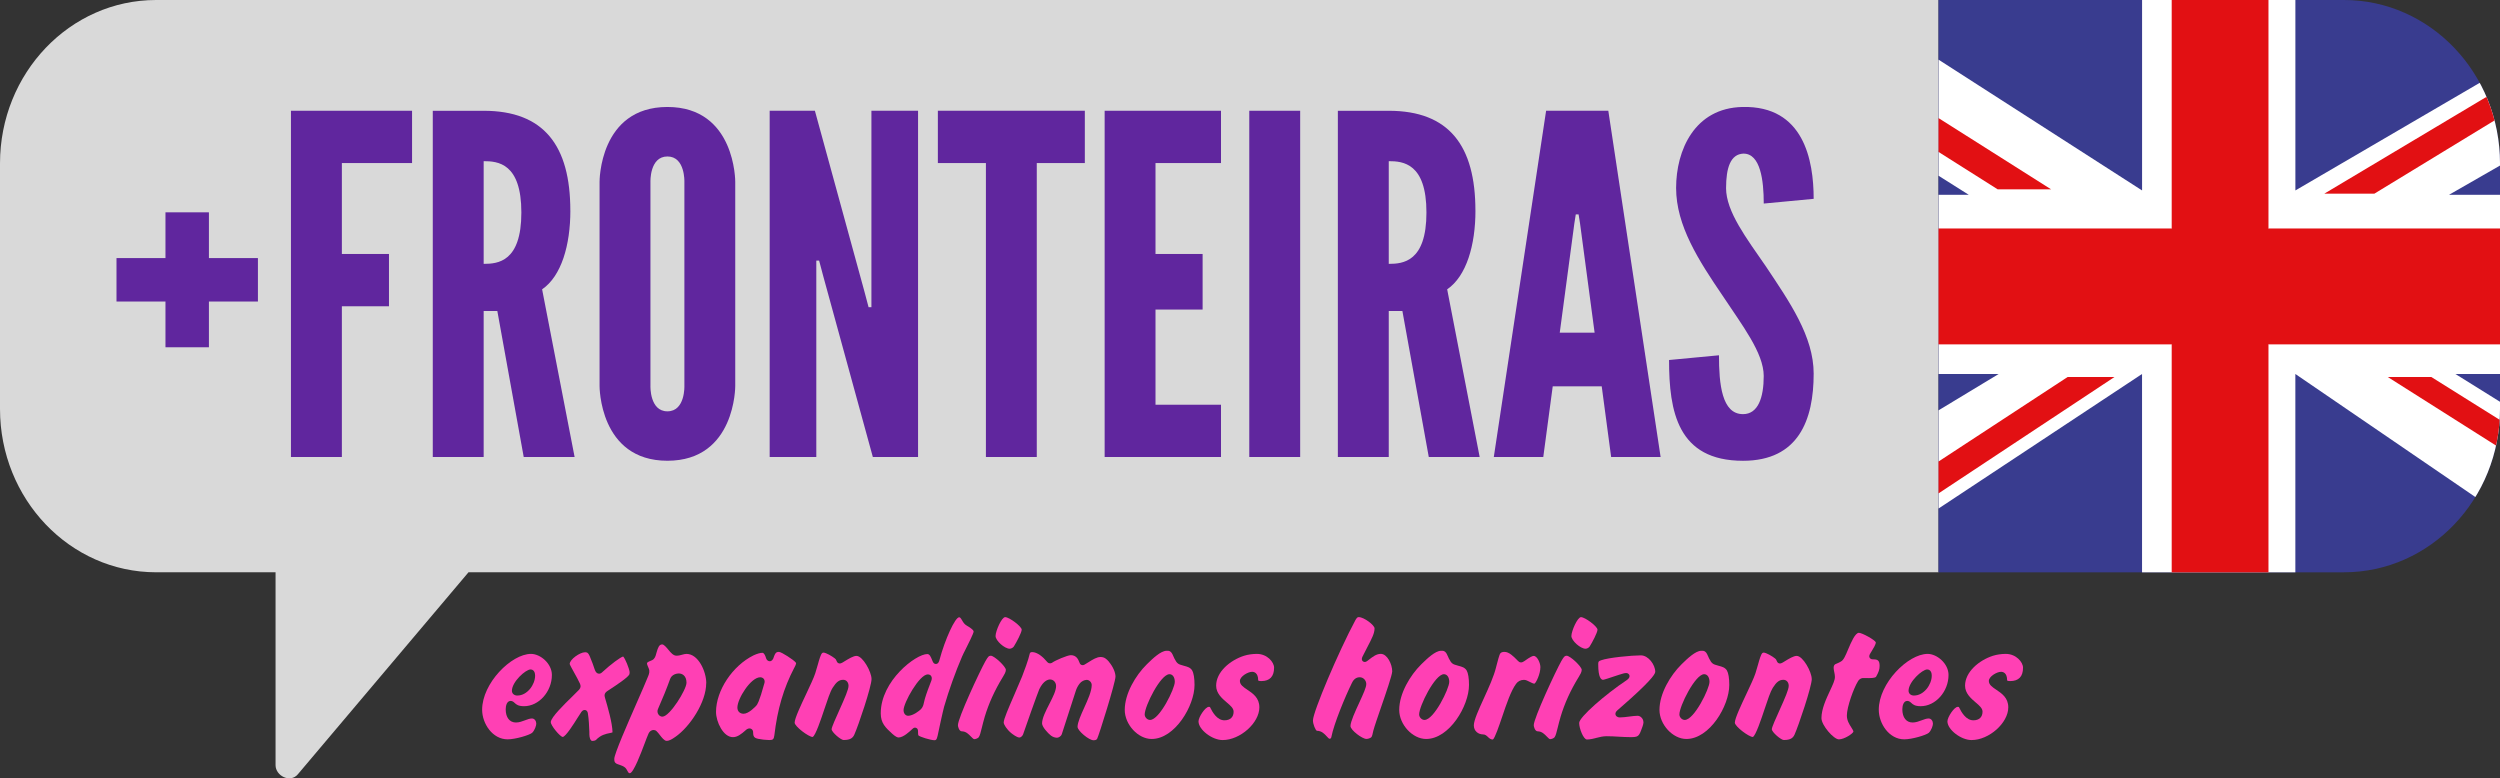 <svg viewBox="0 0 900 280.21" xmlns="http://www.w3.org/2000/svg" xmlns:xlink="http://www.w3.org/1999/xlink"><rect x="0" y="0" width="900" height="280.21" fill="#333333" stroke="none"/><clipPath id="a"><path d="m843.8 0h-145.93v206.03h145.93c31.04 0 56.2-26.34 56.2-58.82v-88.38c0-32.49-25.16-58.83-56.2-58.83z"/></clipPath><path d="m56.2 0c-31.03 0-56.2 26.34-56.2 58.83v88.37c0 32.48 25.17 58.82 56.2 58.82h43v69.44c0 3.83 5.27 6.53 8 3.31 20.48-24.25 40.97-48.5 61.46-72.75h529.21v-206.02z" fill="#d9d9d9"/><path d="m104.75 164.52h18.32v-54.26h16.96v-18.83h-16.96v-32.73h25.27v-18.83h-43.6v124.65z" fill="#60269e"/><path d="m205.32 75.83c0-23.4-9.49-35.95-31.2-35.95h-18.32v124.65h18.32v-52.57h4.92l9.5 52.57h18.32l-11.7-60.37c6.95-4.75 10.17-15.94 10.17-28.33zm-31.2 19.16v-36.97c5.09 0 13.57.68 13.57 18.48s-8.47 18.49-13.57 18.49z" fill="#60269e"/><path d="m240.27 38.51c-24.6 0-24.43 26.97-24.43 26.97v73.44s-.17 26.95 24.43 26.95 24.42-26.95 24.42-26.95v-73.44s.17-26.97-24.42-26.97zm0 109.57c-6.44 0-6.11-9.15-6.11-9.15v-73.44s-.33-9.16 6.11-9.16 6.11 9.16 6.11 9.16v73.44s.34 9.15-6.11 9.15z" fill="#60269e"/><path d="m313.71 104.83v5.77h-1.02l-1.53-5.77-17.8-64.96h-16.28v124.65h16.79v-64.95-5.76h1.01l1.53 5.76 17.81 64.95h16.28v-124.65h-16.79z" fill="#60269e"/><path d="m337.63 58.7h17.3v105.82h18.31v-105.82h17.3v-18.83h-52.91z" fill="#60269e"/><path d="m397.67 164.52h41.89v-18.82h-23.58v-34.26h16.96v-20.01h-16.96v-32.73h23.58v-18.83h-41.89z" fill="#60269e"/><path d="m449.74 39.87h18.32v124.65h-18.32z" fill="#60269e"/><path d="m531.15 75.83c0-23.4-9.5-35.95-31.2-35.95h-18.32v124.65h18.32v-52.57h4.91l9.5 52.57h18.32l-11.7-60.37c6.95-4.75 10.18-15.94 10.18-28.33zm-31.2 19.16v-36.97c5.08 0 13.57.68 13.57 18.48s-8.49 18.49-13.57 18.49z" fill="#60269e"/><path d="m556.6 39.87-18.83 124.65h17.81l3.4-25.43h17.64l3.39 25.43h17.81l-18.83-124.65h-22.38zm4.91 79.89 5.26-39.35.51-3.23h1.01l.52 3.23 5.25 39.35z" fill="#60269e"/><path d="m621.39 67.68c0-7.12 1.52-12.21 6.27-12.38 6.11 0 7.29 9.67 7.29 17.98l17.97-1.7c0-13.91-3.56-33.58-25.61-33.07-17.3.35-23.91 15.6-23.91 29.17s8.14 26.12 16.79 38.84c6.95 10.52 14.75 20.53 14.75 28.84 0 7.8-2.03 13.73-7.46 13.73-7.64 0-8.65-10.85-8.65-21.19l-17.97 1.7c0 18.48 3.05 36.28 26.63 36.28 20.01 0 25.43-14.75 25.43-31.36 0-13.4-8.65-25.78-17.13-38.51-7.12-10.34-14.41-19.84-14.41-28.33z" fill="#60269e"/><path d="m75.21 76.44h-15.64v16.47h-17.63v15.64h17.63v16.47h15.64v-16.47h17.64v-15.64h-17.64z" fill="#60269e"/><g fill="#ff40b4"><path d="m191.18 235.4c-7.11 0-17.61 10.59-17.61 20.09 0 5.04 3.76 10.67 9.16 10.67 2.85 0 7.87-1.52 8.83-2.34.96-.91 1.5-2.65 1.5-3.28 0-.93-.58-1.89-1.56-1.89-.78 0-1.62.32-2.51.66-1.03.39-2.1.79-3.25.79-2.27 0-3.69-1.81-3.69-4.74 0-1.4.47-3.03 1.78-3.03.67 0 1.11.41 1.46.74.56.52 1.25 1.16 3.38 1.16 5.33 0 10.01-5.26 10.01-11.25 0-4.08-4.13-7.58-7.52-7.58zm-4.91 15c-1.17 0-1.98-.71-1.98-1.72 0-3.24 4.95-7.68 6.7-7.68.39 0 1.65.16 1.65 2.24 0 3.24-2.84 7.15-6.37 7.15z"/><path d="m210.63 234.81c-1.86 0-5.54 2.58-5.54 4.24.07.32.96 1.92 1.61 3.09.73 1.31 1.56 2.8 2.1 4 .31.8.34 1.38-.33 2.16-.58.63-1.48 1.51-2.52 2.52-2.65 2.58-7.59 7.39-7.67 9.11-.04 1.25 3.3 5.22 4.27 5.38 1.08-.02 4.12-4.88 5.26-6.71.57-.91 1.07-1.7 1.43-2.21.15-.21.56-.8 1.23-.8.24 0 1.03.09 1.18 1.3.32 1.86.46 4.9.52 6.54v.17c0 1.15 0 2.22.62 2.95.11.11.34.2.54.2.35 0 1-.17 1.22-.36 1.7-1.83 3.64-2.21 4.93-2.47.38-.08.9-.17 1.03-.28-.05-3.37-1.77-9.25-2.7-12.4-.25-.83-.38-1.72.99-2.56l.94-.62c1.89-1.24 6.31-4.14 6.82-5.26.04-.11.11-.43.11-.86-.17-1.34-1.6-4.91-2.34-5.6-.96.26-4.27 2.64-7.57 5.69-.32.33-.71.5-1.1.5-.67 0-1.18-.47-1.52-1.39-.45-1.37-1.07-3.15-1.87-4.99-.59-1.27-.89-1.29-1.63-1.34v-.47h-.01z"/><path d="m254.26 245.93c0-4.19-2.84-10.53-7.13-10.53-.48 0-.98.14-1.5.28-.61.17-1.31.37-2.1.37-1.14 0-2.01-1.05-2.94-2.17-.66-.8-1.57-1.89-2.18-1.89-1.12 0-1.51 1.07-2.03 2.84l-.15.51c-.2.86-.54 1.87-1.46 2.32l-.39.16c-.51.2-1.46.57-1.46.97 0 .37.2.84.44 1.4l.15.35c.5 1.11.17 2.07-.2 2.95-.84 2.11-2.36 5.59-4.13 9.61-3.2 7.3-8.04 18.32-8.04 20.09 0 1.14.2 1.29.72 1.68.22.14.67.3 1.11.44.68.23 1.45.5 2.01.97.41.34.66.8.88 1.21.39.74.52.86.89.86 1.33-.08 4.12-7.52 5.17-10.32.62-1.65 1.15-3.07 1.58-4.01.33-.73 1.04-1.23 1.77-1.23.39 0 .76.13 1.06.4.43.41.81.89 1.21 1.41.73.94 1.64 2.11 2.43 2.11 1.06 0 2.19-.77 2.93-1.29l.29-.19c5.21-3.64 11.04-12.45 11.04-19.27zm-15.78 12.07c-.57 0-1.11-.3-1.45-.81-.37-.55-.44-1.24-.2-1.85 1.83-4.13 3.11-7.31 4.44-10.98.6-1.58 2.4-1.92 3.04-1.92 1.37 0 2.83.88 2.83 3.35s-6.04 12.2-8.66 12.2z"/><path d="m285.95 240.39c.82-1.57.73-1.66.4-2.02-.73-.86-5.01-3.68-5.93-3.69-1.11 0-1.38.47-2.07 2.44-.41.84-1 .93-1.23.93-.58 0-1.1-.42-1.32-1.06-.22-.77-.67-1.98-1.34-1.98-.76 0-1.88.32-3.15.9-7.58 3.72-13.54 12.67-13.54 20.38 0 3.58 2.61 9.09 6.08 9.09 1.62 0 3-1.09 4.62-2.52.21-.21.73-.63 1.36-.63s1.3.46 1.3 1.46c0 2 .72 2.19 3.49 2.55l.49.06c.42.06 1.49.12 1.83.12 1.34 0 1.63-.27 1.83-1.69 1.11-9.44 3.32-16.96 7.17-24.34zm-13.63 13.58c-.44.49-2.8 2.98-4.62 2.98-1.36 0-2.24-.88-2.24-2.24 0-3.24 4.86-10.89 8.2-10.89.53 0 .98.2 1.28.56.21.26.43.71.29 1.41-1.95 7.14-2.68 7.92-2.92 8.18z"/><path d="m313.75 244.43c0-2.54-3.15-8.31-5.42-8.31-1.13 0-2.83 1.05-4.33 1.97l-.63.39c-.38.21-.7.37-1.06.37-.32 0-.89-.12-1.16-.94-.16-.43-.27-.63-.58-.86-1.08-.86-3.26-2.11-4.1-2.11-.16 0-.25.02-.44.13-.55.38-1.14 2.47-1.65 4.32-.27.96-.55 1.98-.88 2.97-.57 1.73-1.88 4.5-3.26 7.44-1.86 3.93-4.17 8.83-4.17 10.35 0 1.38 5.07 5.16 6.48 5.16 1.04-.43 3.12-6.7 4.24-10.06 1.13-3.38 2.1-6.3 2.97-7.66 1.32-2.08 2.35-2.86 3.79-2.86 1.13 0 1.92.89 1.92 2.17s-1.28 4.25-3.38 8.92c-1.14 2.52-2.69 5.97-2.71 6.68 0 1.09 3.34 3.91 4.31 3.91 2.47 0 3.34-.78 3.87-1.95 1.4-3.07 6.2-17.27 6.2-20.05z"/><path d="m339.93 254.25c1.66-5.73 4.05-12.41 6.4-17.86.23-.56.76-1.62 1.38-2.84.96-1.91 2.74-5.46 2.8-6.17 0-.7-1.62-1.65-2.39-2.11 0 0-.16-.09-.16-.1-.79-.45-1.23-1.2-1.62-1.86-.49-.83-.69-1.09-1.05-1.09-1.45 0-5.09 7.93-7.09 15.42-.09.35-.37 1.39-1.29 1.39-.37 0-.88-.18-1.2-1.04l-.11-.28c-.52-1.32-.95-2.25-1.77-2.25-4.11 0-16.76 9.6-16.76 21.34 0 3.55 1.72 5.13 4.09 7.31 1.27 1.15 1.96 1.39 2.31 1.39 1.75 0 4.03-2.16 4.99-3.08.19-.19.52-.47.96-.47.4 0 1.07.27 1.07 1.27 0 .82.03 1.32.11 1.49.44.55 4.51 1.77 5.77 1.77.4 0 .85 0 1.18-1.62.07-.47 1.97-9.22 2.37-10.61zm-4.66-9.17c-.6 1.49-1.89 4.91-2.33 6.53-.15.5-.23.9-.31 1.26-.19.87-.36 1.62-1.01 2.34-.63.7-2.96 2.47-4.69 2.47-.96 0-1.65-.86-1.65-2.05 0-2.6 5.68-12.85 8.73-12.85.69 0 1.05.36 1.19.58.21.31.4.86.07 1.73z"/><path d="m354.48 258.11c1.47-4.88 3.58-9.54 6.45-14.24l.12-.19c.5-.82 1.06-1.75 1.06-2.53 0-1.19-4.16-5.09-5.42-5.09-.72 0-1.01.37-1.93 1.94-2.1 3.76-9.91 20.52-9.91 23.07 0 .53.43 2.21 1.42 2.21 1.45 0 2.45 1.03 3.25 1.86.39.4.93.96 1.21.96.47 0 1.25-.29 1.59-.67.42-.51.77-1.94 1.17-3.58.27-1.1.58-2.36.99-3.73z"/><path d="m361.85 222.17c-1.27 0-3.45 5.02-3.45 6.8 0 1.66 3.24 4.57 5.09 4.57.51 0 1.15-.34 1.48-.79.95-1.49 2.84-5.06 2.84-6.07 0-1.14-4.45-4.51-5.95-4.51z"/><path d="m399.27 238.28c-.94-1.11-1.74-1.76-3.08-1.76s-2.83.93-4.23 1.81c-.53.34-1.05.67-1.56.95-.24.13-.45.18-.66.18-.44 0-.96-.26-1.14-.97-.44-1.22-1.2-2.63-3.09-2.63-1.23 0-5.71 1.93-6.71 2.69-.07.05-.14.09-.22.12-.15.06-.35.13-.59.13-.59 0-.91-.38-1.2-.72-1.32-1.61-3.38-3.33-5.24-3.33-.72 0-.81.43-.86.64-.35 1.8-2.17 6.77-2.74 8.15-1.01 2.44-2.03 4.81-2.98 6.98-1.87 4.31-3.64 8.37-3.64 9.57 0 .74 1.1 2.48 2.68 3.8.6.47 2.07 1.62 3 1.62.45 0 1.07-.54 1.29-1.11.37-1.19 5.37-15.27 5.85-16.3 1.53-3.14 3.21-3.49 3.86-3.49 1.24 0 2.18 1.02 2.18 2.37 0 1.67-1.11 3.85-2.39 6.37-1.25 2.44-2.66 5.2-2.66 7.07 0 1.25 2.1 3.54 3.18 4.37.63.49 1.47.79 2.19.79.51 0 1.42-.41 1.74-1.29.18-.51 1.65-5.09 2.95-9.12.97-3.02 1.86-5.77 2.08-6.44.28-.91.79-1.89 1.4-2.65.6-.78 1.65-1.33 2.56-1.33s1.78.9 1.78 1.85c0 2.2-1.37 5.23-2.7 8.16-1.18 2.61-2.4 5.3-2.4 6.9 0 1.4 4.08 4.83 5.75 4.83.81 0 1.09-.2 1.31-.55.65-1.23 6.6-20.3 6.6-22.36 0-1.53-.92-3.61-2.34-5.3z"/><path d="m429.19 241.36c-.7-1.08-1.68-1.33-2.91-1.66-.48-.13-.97-.26-1.46-.44-1.14-.41-1.62-1.17-2.76-3.77-.33-.7-.9-1.18-1.5-1.21h-.61c-2.07 0-5.08 2.91-6.7 4.49l-.44.43c-3.93 3.88-7.9 10.44-7.9 16.36 0 5.28 4.8 10.47 9.68 10.47 8.37 0 15.44-11.94 15.44-19.44 0-2.44-.3-4.29-.86-5.22zm-15.18 17.82c-.99 0-1.92-.96-1.92-1.98 0-3.01 5.7-14.49 8.92-14.49 1.15 0 1.92 1.11 1.92 2.76 0 2.44-5.5 13.71-8.92 13.71z"/><path d="m452.47 235.4c-1.6 0-3.28.25-4.63.68-4.99 1.6-10.03 5.81-10.03 10.76 0 2.78 2.14 4.6 3.86 6.07 1.3 1.1 2.43 2.06 2.43 3.3 0 1.94-1.23 3.1-3.29 3.1-2.6 0-4.23-2.73-5.23-4.78 0 0-.13-.07-.4-.07-1.28 0-3.72 3.71-3.72 5.23 0 2.96 4.87 6.73 8.69 6.73 6.3 0 13.22-6.16 13.22-11.78 0-3.43-2.32-4.99-4.37-6.36-1.42-.95-2.64-1.78-2.64-3.14 0-1.6 2.86-3.29 4.4-3.29.66 0 2.18.3 2.18 3.03 0 .27.69.31 1.1.31 3.07 0 4.63-1.63 4.63-4.83 0-1.97-2.47-4.96-6.21-4.96z"/><path d="m494.36 263.16c.47-1.74 1.64-5.13 2.88-8.72 1.68-4.85 3.96-11.5 3.96-12.77 0-2.47-1.76-6.28-4.12-6.28-1.59 0-2.99 1.1-4.34 2.16l-.26.2c-.59.49-.95.56-1.19.56-.33 0-.71-.21-.88-.49-.33-.55-.06-1.16.22-1.69.59-1.18 1.14-2.23 1.62-3.17 1.68-3.22 2.59-4.99 2.59-6.75 0-1.14-3.79-4.05-5.69-4.05-.36 0-.63.08-1.21 1.1-6.13 11.45-15.28 33.05-15.28 36.1 0 1.35.9 3.53 1.41 3.72h.01c1.72 0 2.79 1.19 3.58 2.05.27.3.72.79.9.82.45 0 .61-.13.72-.59.9-4.72 4.96-14.55 7.42-19.52.25-.51 1.01-2.03 2.79-2.03 1.42 0 2.37 1.26 2.37 2.44s-.96 3.31-2.54 6.74c-1.41 3.05-3.15 6.84-3.15 8.39 0 1.46 4.23 4.64 5.75 4.64.53 0 1.39-.26 1.77-.64.27-.27.49-1.34.56-1.7.04-.22.09-.4.12-.52z"/><path d="m528 241.36c-.71-1.08-1.68-1.33-2.91-1.66-.48-.13-.97-.26-1.46-.44-1.14-.41-1.62-1.17-2.76-3.77-.33-.7-.9-1.18-1.5-1.21h-.61c-2.07 0-5.08 2.91-6.7 4.49l-.44.43c-3.93 3.88-7.9 10.44-7.9 16.36 0 5.28 4.8 10.47 9.68 10.47 8.38 0 15.44-11.94 15.44-19.44 0-2.44-.3-4.29-.85-5.22zm-15.19 17.82c-.98 0-1.92-.96-1.92-1.98 0-3.01 5.7-14.49 8.92-14.49 1.15 0 1.92 1.11 1.92 2.76 0 2.44-5.5 13.71-8.92 13.71z"/><path d="m552.12 236.12c-.36 0-1.22.32-3.31 1.85-.45.29-.82.5-1.25.5-.55 0-.88-.33-1.14-.59l-.34-.35c-1.26-1.27-2.83-2.85-4.44-2.85-.75 0-1.18.15-1.53.54-.36.43-1.03 3.1-1.33 4.24l-.17.67c-.79 3.31-2.64 7.35-4.42 11.26-1.77 3.87-3.61 7.88-3.61 9.74 0 2.14 1.68 3.26 3.33 3.26.77 0 1.3.49 1.75.93.52.49.96.91 1.78.91.71-.43 2.25-4.98 3.38-8.31 1.54-4.55 3.13-9.26 4.98-11.75.64-.91 1.66-1.42 2.85-1.42.66 0 1.32.35 2.03.71.59.31 1.27.66 1.71.66.6-.28 2.15-3.49 2.15-5.95 0-1.52-1.17-4.04-2.41-4.04z"/><path d="m569.16 222.17c-1.27 0-3.46 5.02-3.46 6.8 0 1.66 3.24 4.57 5.1 4.57.52 0 1.14-.34 1.47-.79.95-1.49 2.83-5.06 2.83-6.07 0-1.14-4.44-4.51-5.95-4.51z"/><path d="m561.79 258.11c1.46-4.88 3.57-9.54 6.45-14.24l.12-.19c.5-.82 1.06-1.75 1.06-2.53 0-1.19-4.16-5.09-5.43-5.09-.71 0-1 .37-1.92 1.94-2.05 3.65-9.92 20.56-9.92 23.07 0 .53.43 2.21 1.43 2.21 1.46 0 2.46 1.03 3.26 1.86.39.41.93.96 1.19.96.47 0 1.27-.29 1.6-.67.42-.51.77-1.94 1.17-3.58.27-1.1.58-2.36.99-3.73z"/><path d="m591.62 259.89c0-1.12-1.03-2.21-2.08-2.21-.85 0-1.97.15-3.06.29-1.14.15-2.32.3-3.29.3-1.13 0-1.48-.63-1.57-.9-.12-.33-.19-.98.66-1.68l1.17-1.02c10.29-8.95 12.44-11.9 12.44-12.8 0-2.59-2.5-5.94-5.16-5.94-3.23 0-11.74.8-14.34 1.77-.93.32-1.03.48-1.03 1.48 0 4.83 1.1 5.55 1.75 5.55.39-.03 2.31-.67 3.71-1.14 1.29-.43 2.61-.87 3.52-1.12.42-.11.75-.17 1.03-.17.9 0 1.16.6 1.22.79.28.93-.75 1.61-1.09 1.84-7.49 4.99-17 13.22-17 15.34 0 1.97 1.54 5.95 2.8 5.95 1.1 0 2.18-.27 3.31-.56 1.2-.31 2.44-.62 3.76-.62 1.47 0 2.95.08 4.39.17 1.42.08 2.84.16 4.26.16 2.56 0 2.95-.25 3.79-2.47.36-.92.85-2.15.85-3.01z"/><path d="m621.69 241.36c-.71-1.08-1.68-1.33-2.91-1.66-.48-.13-.98-.26-1.46-.44-1.14-.41-1.62-1.17-2.76-3.77-.33-.7-.9-1.18-1.5-1.21h-.61c-2.07 0-5.08 2.91-6.7 4.49l-.44.43c-3.93 3.88-7.9 10.44-7.9 16.36 0 5.28 4.8 10.47 9.68 10.47 8.38 0 15.45-11.94 15.45-19.44 0-2.44-.3-4.29-.85-5.22zm-15.19 17.82c-.98 0-1.92-.96-1.92-1.98 0-3.01 5.7-14.49 8.92-14.49 1.15 0 1.92 1.11 1.92 2.76 0 2.44-5.5 13.71-8.92 13.71z"/><path d="m652.22 244.43c0-2.54-3.15-8.31-5.42-8.31-1.13 0-2.83 1.05-4.33 1.97l-.63.39c-.39.21-.71.37-1.07.37-.31 0-.88-.12-1.15-.94-.17-.43-.28-.63-.59-.86-1.07-.86-3.25-2.11-4.09-2.11-.15 0-.25.02-.44.13-.55.38-1.14 2.47-1.65 4.32-.27.96-.55 1.98-.88 2.97-.57 1.73-1.88 4.5-3.26 7.44-1.86 3.93-4.17 8.83-4.17 10.35 0 1.38 5.07 5.16 6.48 5.16 1.04-.43 3.12-6.7 4.24-10.06 1.12-3.38 2.1-6.3 2.96-7.66 1.32-2.08 2.35-2.86 3.8-2.86 1.13 0 1.92.89 1.92 2.17s-1.27 4.25-3.38 8.92c-1.14 2.52-2.7 5.97-2.71 6.68 0 1.09 3.34 3.91 4.31 3.91 2.48 0 3.34-.78 3.88-1.95 1.39-3.07 6.2-17.27 6.2-20.05z"/><path d="m671.75 244.1c.36 0 .74.02 1.11.02 2.05 0 2.45-.35 2.53-.5.95-1.65 1.27-2.66 1.27-3.91 0-1.98-.74-2.34-2.21-2.34-.39 0-1.03 0-1.37-.57-.33-.57-.02-1.13.17-1.47.15-.28.36-.62.59-.98.58-.94 1.45-2.35 1.45-3.09-.29-.9-4.95-3.44-6.08-3.45-1.38 0-2.88 3.58-3.88 5.96-1.03 2.45-1.65 3.86-2.56 4.35-.58.36-.88.48-1.34.68-.2.08-.42.18-.74.32-.5.27-.58.94-.58 1.32 0 .47.11.97.22 1.49.12.58.24 1.17.24 1.78 0 1.16-.77 2.81-1.75 4.9-1.38 2.95-3.1 6.62-3.1 9.91 0 2.63 4.45 7.65 6.27 7.65 1.95 0 5.03-2.04 5.24-2.79 0-.32-.41-.95-.79-1.56-.7-1.09-1.57-2.46-1.57-4.22 0-3.13 2.51-9.99 4.01-12.36.61-1.01 1.45-1.15 1.89-1.15.3 0 .63.01.98.02z"/><path d="m693.97 235.4c-7.11 0-17.61 10.59-17.61 20.09 0 5.04 3.76 10.67 9.16 10.67 2.85 0 7.87-1.52 8.84-2.34.95-.91 1.5-2.65 1.5-3.28 0-.93-.58-1.89-1.56-1.89-.77 0-1.62.32-2.51.66-1.03.39-2.1.79-3.26.79-2.27 0-3.69-1.81-3.69-4.74 0-1.4.47-3.03 1.78-3.03.67 0 1.11.41 1.46.74.56.52 1.25 1.16 3.38 1.16 5.33 0 10.01-5.26 10.01-11.25 0-4.08-4.13-7.58-7.52-7.58zm-4.91 15c-1.17 0-1.98-.71-1.98-1.72 0-3.24 4.95-7.68 6.7-7.68.39 0 1.65.16 1.65 2.24 0 3.24-2.84 7.15-6.37 7.15z"/><path d="m722.08 235.4c-1.6 0-3.28.25-4.63.68-4.98 1.6-10.03 5.81-10.03 10.76 0 2.78 2.14 4.6 3.86 6.07 1.3 1.1 2.43 2.06 2.43 3.3 0 1.94-1.23 3.1-3.29 3.1-2.6 0-4.23-2.73-5.22-4.78 0 0-.14-.07-.41-.07-1.27 0-3.72 3.71-3.72 5.23 0 2.96 4.87 6.73 8.69 6.73 6.3 0 13.22-6.16 13.22-11.78 0-3.43-2.32-4.99-4.36-6.36-1.42-.95-2.64-1.78-2.64-3.14 0-1.6 2.86-3.29 4.4-3.29.66 0 2.18.3 2.18 3.03 0 .27.69.31 1.1.31 3.07 0 4.63-1.63 4.63-4.83 0-1.97-2.48-4.96-6.21-4.96z"/></g><g clip-path="url(#a)"><g fill-rule="evenodd"><path d="m944.43-.85h-285.6c-14.28 0-25.94 11.68-25.94 26.01v155.73c0 14.29 11.66 25.98 25.94 25.98h84.88c6.54 0 12.49 0 17.07-.04v.04h183.65c14.28 0 25.98-11.69 25.98-25.98v-155.73c0-14.33-11.7-26.01-25.98-26.01z" fill="#393c8f"/><path d="m969.33 187.85-85.38-53.21h86.33v-64.5h-88.65l88.06-50.53c-2.52-11.36-12.5-20.01-24.49-20.44l-118.86 69.39v-69.41h-55.19v69.41l-108.01-69.41h-4.31c-13.32 0-24.4 10.17-25.8 23.19l75.73 47.79h-75.78v64.5h86.55l-86 51.99c2.64 11.55 13 20.24 25.29 20.24h3.08l109.24-72.23v72.23h55.19v-72.23l105.66 72.23h12.31c11.86 0 21.94-8.09 25.03-19.02z" fill="#fff"/><path d="m632.95 82.3h148.93v-83.15h34.71v83.15h153.76v41.61h-153.76v82.96h-34.71v-82.96h-148.93z" fill="#e21013"/></g><path d="m632.95 82.3h148.93v-83.15h34.71v83.15h153.76v41.61h-153.76v82.96h-34.71v-82.96h-148.93z" fill="none" stroke="#e63537" stroke-linecap="square" stroke-miterlimit="10" stroke-width=".11"/><path d="m875.26 135.71h-15.69l102.24 64.73c2.35-1.93 4.32-4.21 5.86-6.84zm-230.98 65.52c3.1 2.31 6.75 4.01 10.73 4.74l106.22-70.26h-16.87zm94.13-133.06-97.2-61.53c-2.4 2.47-4.31 5.41-5.59 8.69l83.56 52.84zm215.05-68.12-116.69 69.66h18.02l106.85-65.13c-2.42-1.95-5.17-3.53-8.19-4.53z" fill="#e21013"/></g></svg>